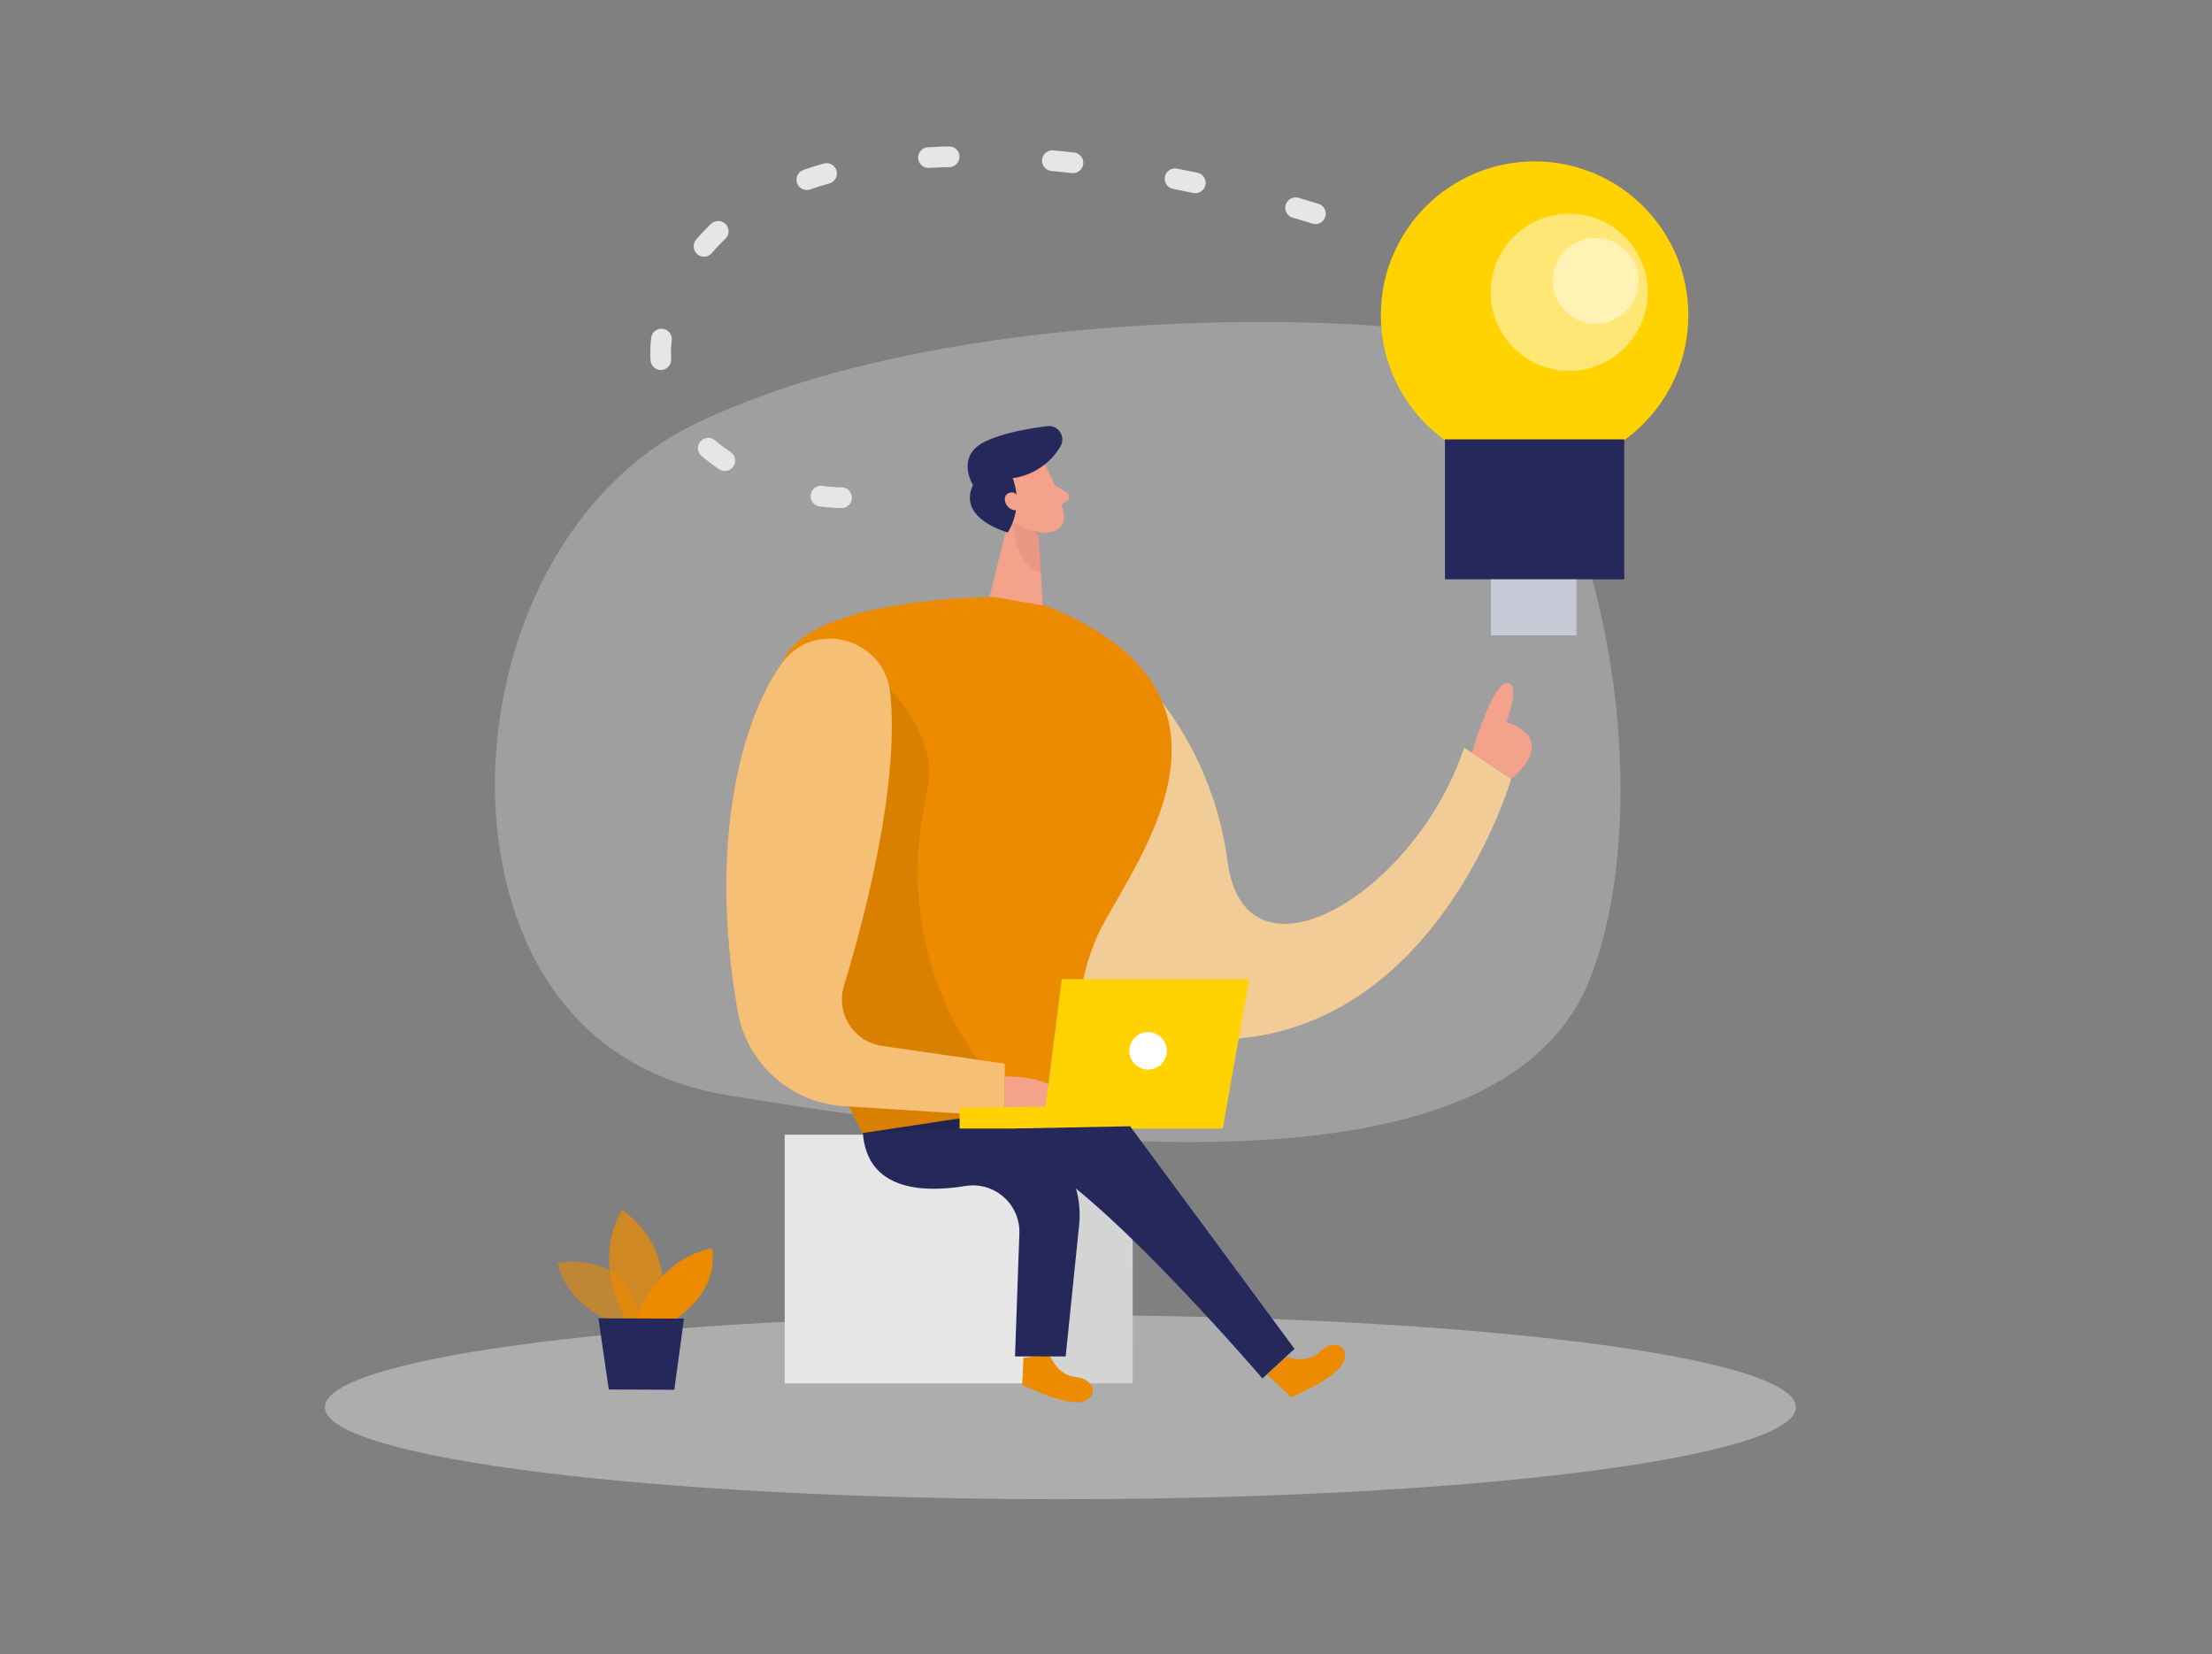 <svg width="214" height="160" viewBox="0 0 214 160" fill="none" xmlns="http://www.w3.org/2000/svg">
<rect x="0" y="0" width="214" height="160" fill="#808080" stroke="none"/>
<path opacity="0.45" d="M102.587 145.013C141.886 145.013 173.744 141.028 173.744 136.112C173.744 131.196 141.886 127.211 102.587 127.211C63.288 127.211 31.43 131.196 31.43 136.112C31.43 141.028 63.288 145.013 102.587 145.013Z" fill="#E6E6E6"/>
<path d="M108.17 63.312C113.98 68.491 117.735 75.585 118.751 83.301C120.453 96.256 136.922 86.501 141.653 72.32L146.197 75.349C146.197 75.349 139.21 99.525 118.751 100.523C98.293 101.52 90.965 68.688 108.17 63.312Z" fill="#ED8B00"/>
<path opacity="0.46" d="M108.17 63.312C113.98 68.491 117.735 75.585 118.751 83.301C120.453 96.256 136.922 86.501 141.653 72.32L146.197 75.349C146.197 75.349 139.21 99.525 118.751 100.523C98.293 101.52 90.965 68.688 108.17 63.312Z" fill="white"/>
<path opacity="0.3" d="M67.253 40.992C56.586 46.123 49.007 58.395 47.978 72.917C47.109 85.184 51.498 102.827 70.442 105.947C107.306 112 145.893 115.056 153.861 94.576C161.829 74.096 152.885 33.12 134.239 31.6C119.413 30.4 88.074 30.965 67.253 40.992Z" fill="#E6E6E6"/>
<path d="M101.258 45.264C102.014 46.689 102.578 48.208 102.933 49.781C102.963 49.971 102.956 50.165 102.911 50.352C102.865 50.539 102.784 50.715 102.67 50.871C102.557 51.026 102.413 51.157 102.249 51.257C102.084 51.356 101.902 51.422 101.712 51.451C101.105 51.585 100.472 51.541 99.891 51.322C99.309 51.103 98.804 50.72 98.437 50.219L96.64 48.229C96.322 47.793 96.147 47.269 96.139 46.729C96.131 46.19 96.291 45.661 96.597 45.216C97.648 43.488 100.501 43.659 101.258 45.264Z" fill="#F4A28C"/>
<path d="M97.989 48.603L95.706 57.845L100.89 58.736L100.479 51.829L97.989 48.603Z" fill="#F4A28C"/>
<path d="M102.037 46.933L103.226 47.643C103.292 47.685 103.347 47.744 103.384 47.813C103.422 47.882 103.442 47.959 103.442 48.037C103.442 48.116 103.422 48.193 103.384 48.262C103.347 48.331 103.292 48.389 103.226 48.432L102.309 49.067L102.037 46.933Z" fill="#F4A28C"/>
<path opacity="0.31" d="M100.506 51.467C100.506 51.467 98.602 51.056 97.973 50.459C97.973 50.459 98.149 54.789 100.687 55.355L100.506 51.467Z" fill="#CE8172"/>
<path d="M97.136 47.728C97.136 47.728 95.578 47.227 95.312 48.437C95.045 49.648 96.778 50.16 97.669 49.259C97.315 48.828 97.126 48.285 97.136 47.728Z" fill="#F4A28C"/>
<path d="M109.579 133.813H75.915V109.755H109.579V133.813Z" fill="#E6E6E6"/>
<path opacity="0.08" d="M100.693 133.819L102.309 112.635L109.067 113.664L109.547 120.091L109.579 133.819H100.693Z" fill="black"/>
<path d="M101.536 131.035C101.536 131.035 102.262 133.04 104.07 133.195C105.878 133.349 106.358 135.12 104.731 135.579C103.104 136.037 98.896 133.947 98.896 133.947L99.014 131.333L101.536 131.035ZM124.432 131.248C124.432 131.248 126.422 132 127.718 130.715C129.014 129.429 130.667 130.224 129.958 131.781C129.248 133.339 124.934 135.157 124.934 135.157L122.576 132.955L124.432 131.248ZM101.334 58.635L96.15 57.739C96.15 57.739 78.907 57.739 75.883 63.669C72.859 69.6 73.499 91.552 83.472 109.595L103.894 110.181C103.894 110.181 102.758 96.933 106.56 89.717C110.363 82.501 122.203 67.168 101.334 58.635Z" fill="#ED8B00"/>
<path d="M83.478 109.595L93.467 108.085C94.909 107.868 96.382 107.983 97.773 108.422C99.164 108.862 100.436 109.614 101.491 110.621C102.546 111.628 103.357 112.863 103.862 114.232C104.366 115.6 104.55 117.066 104.4 118.517L103.099 131.2H98.198L98.619 119.323C98.644 118.658 98.521 117.996 98.26 117.385C97.998 116.774 97.604 116.228 97.106 115.787C96.608 115.347 96.019 115.022 95.38 114.836C94.742 114.651 94.07 114.609 93.413 114.715C89.163 115.408 83.899 115.109 83.478 109.595Z" fill="#24285B"/>
<path opacity="0.08" d="M85.227 65.787C85.227 65.787 90.891 70.747 89.755 76.229C89.568 77.115 89.376 78.181 89.184 79.355C88.448 83.899 88.725 88.55 89.994 92.976C91.264 97.401 93.495 101.491 96.528 104.955L100.091 109.035L83.478 109.595L82.053 106.811L74.299 93.92L85.227 65.787Z" fill="black"/>
<path d="M75.601 64.213C71.819 69.547 68.454 81.28 71.377 97.856C71.813 100.303 73.058 102.533 74.911 104.189C76.765 105.846 79.12 106.832 81.601 106.992L97.206 107.979V102.885L85.35 101.173C84.701 101.08 84.08 100.848 83.529 100.492C82.979 100.137 82.511 99.666 82.16 99.113C81.808 98.559 81.58 97.936 81.492 97.287C81.404 96.637 81.457 95.976 81.649 95.349C83.739 88.469 86.982 76.011 86.139 67.131C85.649 61.739 78.737 59.797 75.601 64.213Z" fill="#ED8B00"/>
<path opacity="0.46" d="M75.601 64.213C71.819 69.547 68.454 81.28 71.377 97.856C71.813 100.303 73.058 102.533 74.911 104.189C76.765 105.846 79.12 106.832 81.601 106.992L97.206 107.979V102.885L85.35 101.173C84.701 101.08 84.08 100.848 83.529 100.492C82.979 100.137 82.511 99.666 82.16 99.113C81.808 98.559 81.58 97.936 81.492 97.287C81.404 96.637 81.457 95.976 81.649 95.349C83.739 88.469 86.982 76.011 86.139 67.131C85.649 61.739 78.737 59.797 75.601 64.213Z" fill="white"/>
<path d="M97.226 104.123C97.226 104.123 103.556 103.963 102.655 107.264C101.754 110.565 97.226 107.979 97.226 107.979V104.123Z" fill="#F4A28C"/>
<path d="M118.294 109.163L120.849 94.715H102.721L101.147 107.035L92.838 107.147V109.163H118.294Z" fill="#FFD200"/>
<path d="M111.072 103.456C112.074 103.456 112.885 102.644 112.885 101.643C112.885 100.641 112.074 99.829 111.072 99.829C110.071 99.829 109.259 100.641 109.259 101.643C109.259 102.644 110.071 103.456 111.072 103.456Z" fill="white"/>
<path opacity="0.58" d="M59.99 128.133C59.99 128.133 55.025 126.779 53.947 122.155C53.947 122.155 61.638 120.603 61.857 128.555L59.99 128.133Z" fill="#ED8B00"/>
<path opacity="0.73" d="M60.598 127.637C60.598 127.637 57.131 122.155 60.182 117.029C60.182 117.029 66.048 120.763 63.43 127.653L60.598 127.637Z" fill="#ED8B00"/>
<path d="M61.493 127.643C61.493 127.643 63.322 121.851 68.864 120.757C68.864 120.757 69.904 124.517 65.275 127.659L61.493 127.643Z" fill="#ED8B00"/>
<path d="M57.894 127.515L58.896 134.4L65.238 134.427L66.171 127.547L57.894 127.515Z" fill="#24285B"/>
<path d="M97.505 51.504C97.505 51.504 92.577 50.197 94.134 46.917C94.134 46.917 92.39 44.139 95.286 42.72C96.993 41.883 99.521 41.44 101.313 41.216C101.556 41.187 101.802 41.226 102.024 41.33C102.246 41.434 102.434 41.599 102.567 41.804C102.7 42.01 102.772 42.249 102.776 42.494C102.779 42.739 102.714 42.98 102.587 43.189C102.097 44.013 101.428 44.717 100.63 45.248C99.831 45.778 98.924 46.123 97.974 46.256C98.297 47.109 98.423 48.025 98.341 48.934C98.26 49.843 97.974 50.721 97.505 51.504Z" fill="#24285B"/>
<path d="M98.725 48.331C98.725 48.331 98.267 47.312 97.525 47.723C96.784 48.133 97.445 49.611 98.555 49.323L98.725 48.331ZM142.4 72.8C142.4 72.8 144.331 66.171 145.749 66.075C147.168 65.979 145.749 69.861 145.749 69.861C145.749 69.861 150.955 71.184 146.224 75.349L142.4 72.8Z" fill="#F4A28C"/>
<path d="M148.464 45.36C156.679 45.36 163.338 38.7 163.338 30.485C163.338 22.27 156.679 15.611 148.464 15.611C140.248 15.611 133.589 22.27 133.589 30.485C133.589 38.7 140.248 45.36 148.464 45.36Z" fill="#FFD200"/>
<path opacity="0.46" d="M151.814 35.872C156.011 35.872 159.414 32.469 159.414 28.272C159.414 24.075 156.011 20.672 151.814 20.672C147.617 20.672 144.214 24.075 144.214 28.272C144.214 32.469 147.617 35.872 151.814 35.872Z" fill="white"/>
<path opacity="0.46" d="M154.368 31.317C156.662 31.317 158.522 29.457 158.522 27.163C158.522 24.868 156.662 23.008 154.368 23.008C152.073 23.008 150.213 24.868 150.213 27.163C150.213 29.457 152.073 31.317 154.368 31.317Z" fill="white"/>
<path d="M139.792 42.501H157.136V56.037H139.792V42.501Z" fill="#24285B"/>
<path d="M144.214 56.037H152.529V61.467H144.214V56.037Z" fill="#24285B"/>
<path opacity="0.75" d="M144.214 56.037H152.529V61.467H144.214V56.037Z" fill="white"/>
<path d="M127.259 20.672C127.259 20.672 78.597 4.907 66.171 26.592C57.819 41.157 74.667 49.349 83.734 48" stroke="#E6E6E6" stroke-width="2" stroke-linecap="round" stroke-linejoin="round" stroke-dasharray="2 10"/>
<path d="M109.333 108.939L125.237 130.469L122.133 133.333C122.133 133.333 108.298 117.179 100.874 112.629L98.282 109.157L109.333 108.939Z" fill="#24285B"/>
</svg>

